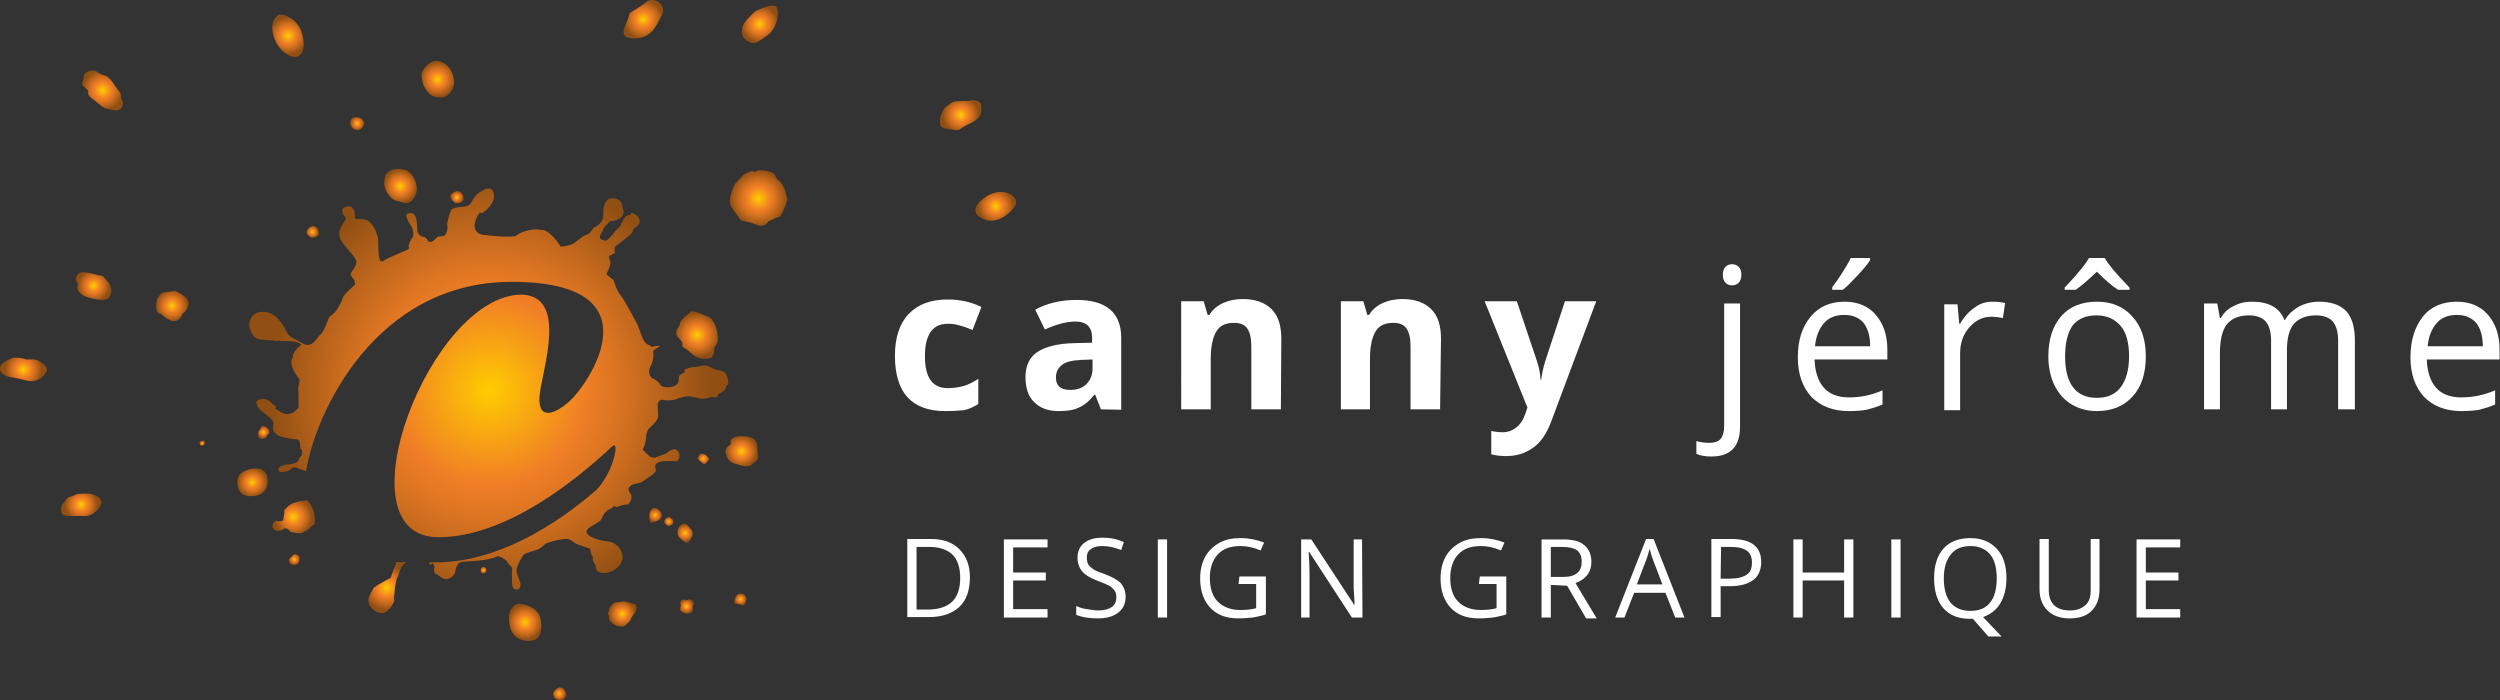 <?xml version="1.0" encoding="UTF-8"?> <svg xmlns="http://www.w3.org/2000/svg" version="1.1" x="0" y="0" viewBox="0 0 566.8 158.7" width="566.8" height="158.7" xml:space="preserve"><rect x="0" y="0" width="566.8" height="158.7" fill="#333333" stroke="none"/> <style> .st35{fill:#fff} </style> <radialGradient id="SVGID_1_" cx="145.844" cy="112.34" r="4.448" gradientTransform="matrix(1 0 0 -1 0 116.734)" gradientUnits="userSpaceOnUse"> <stop offset="0" style="stop-color:#706f6f"></stop> <stop offset="0" style="stop-color:#817e77"></stop> <stop offset="0" style="stop-color:#a89d79"></stop> <stop offset="0" style="stop-color:#e5c03d"></stop> <stop offset="0" style="stop-color:#fc0"></stop> <stop offset=".43" style="stop-color:#f07e26"></stop> <stop offset=".569" style="stop-color:#dd7522"></stop> <stop offset=".865" style="stop-color:#aa5c18"></stop> <stop offset="1" style="stop-color:#914f13"></stop> </radialGradient> <path d="M148.2 0c1.6.3 2.7 2 1.8 3.6-1 1.6-1.9 4.9-5.8 5.1-3.9.2-2.8-2.1-2.2-3.5.7-1.4.7-2.2.7-2.2s3.3-2 3.9-2.6c.6-.6 1.6-.4 1.6-.4z" style="fill:url(#SVGID_1_)"></path> <radialGradient id="SVGID_2_" cx="172.242" cy="111.284" r="4.139" gradientTransform="matrix(1 0 0 -1 0 116.734)" gradientUnits="userSpaceOnUse"> <stop offset="0" style="stop-color:#706f6f"></stop> <stop offset="0" style="stop-color:#817e77"></stop> <stop offset="0" style="stop-color:#a89d79"></stop> <stop offset="0" style="stop-color:#e5c03d"></stop> <stop offset="0" style="stop-color:#fc0"></stop> <stop offset=".43" style="stop-color:#f07e26"></stop> <stop offset=".569" style="stop-color:#dd7522"></stop> <stop offset=".865" style="stop-color:#aa5c18"></stop> <stop offset="1" style="stop-color:#914f13"></stop> </radialGradient> <path d="M171.3 2.5c2.8-1.2 3.6-1.4 4.5-1.1.9.3.9 4.7-1.8 6.6s-2.8 2.2-4.5 1.3c-1.6-.9-1.4-2.3-1.1-3.4.4-1.2 2.9-3.4 2.9-3.4z" style="fill:url(#SVGID_2_)"></path> <radialGradient id="SVGID_3_" cx="217.823" cy="90.697" r="4.081" gradientTransform="matrix(1 0 0 -1 0 116.734)" gradientUnits="userSpaceOnUse"> <stop offset="0" style="stop-color:#706f6f"></stop> <stop offset="0" style="stop-color:#817e77"></stop> <stop offset="0" style="stop-color:#a89d79"></stop> <stop offset="0" style="stop-color:#e5c03d"></stop> <stop offset="0" style="stop-color:#fc0"></stop> <stop offset=".43" style="stop-color:#f07e26"></stop> <stop offset=".569" style="stop-color:#dd7522"></stop> <stop offset=".865" style="stop-color:#aa5c18"></stop> <stop offset="1" style="stop-color:#914f13"></stop> </radialGradient> <path d="M214.1 24.6c.8-.9 2-1.5 2-1.5 1.5-.4 3.2 0 3.9-.3.8-.3 2.4.2 2.4.9s.8 2.8-2.3 4.2-2.2 1.9-4.1 1.5c-1.9-.3-2.9-.2-2.9-1.8 0-.9.3-2.1 1-3z" style="fill:url(#SVGID_3_)"></path> <radialGradient id="SVGID_4_" cx="225.779" cy="69.974" r="4.007" gradientTransform="matrix(1 0 0 -1 0 116.734)" gradientUnits="userSpaceOnUse"> <stop offset="0" style="stop-color:#706f6f"></stop> <stop offset="0" style="stop-color:#817e77"></stop> <stop offset="0" style="stop-color:#a89d79"></stop> <stop offset="0" style="stop-color:#e5c03d"></stop> <stop offset="0" style="stop-color:#fc0"></stop> <stop offset=".43" style="stop-color:#f07e26"></stop> <stop offset=".569" style="stop-color:#dd7522"></stop> <stop offset=".865" style="stop-color:#aa5c18"></stop> <stop offset="1" style="stop-color:#914f13"></stop> </radialGradient> <path d="M224.4 44.1c3.2-1.4 4.9.1 5.2.3.3.2 1.1 1.1.6 2.2-.6 1.1-4.6 5.6-8.6 2.2-1.9-2.3 2.8-4.7 2.8-4.7z" style="fill:url(#SVGID_4_)"></path> <radialGradient id="SVGID_5_" cx="172.006" cy="71.748" r="6.431" gradientTransform="matrix(1 0 0 -1 0 116.734)" gradientUnits="userSpaceOnUse"> <stop offset="0" style="stop-color:#706f6f"></stop> <stop offset="0" style="stop-color:#817e77"></stop> <stop offset="0" style="stop-color:#a89d79"></stop> <stop offset="0" style="stop-color:#e5c03d"></stop> <stop offset="0" style="stop-color:#fc0"></stop> <stop offset=".43" style="stop-color:#f07e26"></stop> <stop offset=".569" style="stop-color:#dd7522"></stop> <stop offset=".865" style="stop-color:#aa5c18"></stop> <stop offset="1" style="stop-color:#914f13"></stop> </radialGradient> <path d="M172.1 38.6c2.2 0 3.4.6 3.6 1.1.2.6.6 1.1 1 1.3.3.2 1.3 1.9 1.3 2.1s.3 1.4.4 1.7c.1.2.2.2 0 .9s-1.2 3.3-1.6 3.4c-.4.1-2.4 1-2.6 1.1-.2.1-.6 1.6-2.8.7-2.2-.9-3.3-.6-3.7-1.3s-.9-1.2-1.3-1.8c-.4-.6-1.1-1.4-.9-2.7.2-1.3.7-2.8 1.3-3.6.6-.7 1.3-1.3 1.7-1.8.4-.5 2.1-1 2.1-1l.4.3 1.1-.4z" style="fill:url(#SVGID_5_)"></path> <radialGradient id="SVGID_6_" cx="158.055" cy="40.787" r="5.012" gradientTransform="matrix(1 0 0 -1 0 116.734)" gradientUnits="userSpaceOnUse"> <stop offset="0" style="stop-color:#706f6f"></stop> <stop offset="0" style="stop-color:#817e77"></stop> <stop offset="0" style="stop-color:#a89d79"></stop> <stop offset="0" style="stop-color:#e5c03d"></stop> <stop offset="0" style="stop-color:#fc0"></stop> <stop offset=".43" style="stop-color:#f07e26"></stop> <stop offset=".569" style="stop-color:#dd7522"></stop> <stop offset=".865" style="stop-color:#aa5c18"></stop> <stop offset="1" style="stop-color:#914f13"></stop> </radialGradient> <path d="M156.7 70.6c1.3 0 2.3.6 2.8.8.5.2 2 .7 2.1 1.4.9.9 1.6 4.4.8 5.4-.9 1-.2 1.6-.7 2.2-.4.5.2.9-2.1.9-2.3 0-2.8-1.5-4.3-2.3-1.4-.8.1-.8-1.1-2-1.2-1.2-1.1-1.8-.4-2.8.7-1.1.2-1.2.7-1.6.4-.5 2.2-2 2.2-2z" style="fill:url(#SVGID_6_)"></path> <radialGradient id="SVGID_7_" cx="168.105" cy="14.393" r="3.554" gradientTransform="matrix(1 0 0 -1 0 116.734)" gradientUnits="userSpaceOnUse"> <stop offset="0" style="stop-color:#706f6f"></stop> <stop offset="0" style="stop-color:#817e77"></stop> <stop offset="0" style="stop-color:#a89d79"></stop> <stop offset="0" style="stop-color:#e5c03d"></stop> <stop offset="0" style="stop-color:#fc0"></stop> <stop offset=".43" style="stop-color:#f07e26"></stop> <stop offset=".569" style="stop-color:#dd7522"></stop> <stop offset=".865" style="stop-color:#aa5c18"></stop> <stop offset="1" style="stop-color:#914f13"></stop> </radialGradient> <path d="M168.3 98.9c1.8.1 3.3.2 3.4 2.6.1 2.4.4 2.4-.4 3.1-.9.7-1.2 1.3-2.4 1.1s-3.2-.7-3.7-1.4-.9-2-.6-2.5c.3-.6 1.1-1.1 1.1-1.1l-.1-.6c-.1-.1.3-1.3 2.7-1.2z" style="fill:url(#SVGID_7_)"></path> <radialGradient id="SVGID_8_" cx="159.47" cy="12.742" r="1.3" gradientTransform="matrix(1 0 0 -1 0 116.734)" gradientUnits="userSpaceOnUse"> <stop offset="0" style="stop-color:#706f6f"></stop> <stop offset="0" style="stop-color:#817e77"></stop> <stop offset="0" style="stop-color:#a89d79"></stop> <stop offset="0" style="stop-color:#e5c03d"></stop> <stop offset="0" style="stop-color:#fc0"></stop> <stop offset=".43" style="stop-color:#f07e26"></stop> <stop offset=".569" style="stop-color:#dd7522"></stop> <stop offset=".865" style="stop-color:#aa5c18"></stop> <stop offset="1" style="stop-color:#914f13"></stop> </radialGradient> <path d="M159.7 103c.8.3 1.1 1.2 1.1 1.2s-1 1.3-1.3 1c-.3-.3-1.4-1.2-1.4-1.2l.7-1.2.9.2z" style="fill:url(#SVGID_8_)"></path> <radialGradient id="SVGID_9_" cx="148.53" cy="-.057" r="1.54" gradientTransform="matrix(1 0 0 -1 0 116.734)" gradientUnits="userSpaceOnUse"> <stop offset="0" style="stop-color:#706f6f"></stop> <stop offset="0" style="stop-color:#817e77"></stop> <stop offset="0" style="stop-color:#a89d79"></stop> <stop offset="0" style="stop-color:#e5c03d"></stop> <stop offset="0" style="stop-color:#fc0"></stop> <stop offset=".43" style="stop-color:#f07e26"></stop> <stop offset=".569" style="stop-color:#dd7522"></stop> <stop offset=".865" style="stop-color:#aa5c18"></stop> <stop offset="1" style="stop-color:#914f13"></stop> </radialGradient> <path d="M147.6 115.6c-.4.5-.4 1-.4 1.4 0 .4.1 1.5.4 1.5.3 0 3.4-.6 2.2-2.4-1.3-1.8-2.2-.5-2.2-.5z" style="fill:url(#SVGID_9_)"></path> <radialGradient id="SVGID_10_" cx="151.632" cy="-1.51" r="1.045" gradientTransform="matrix(1 0 0 -1 0 116.734)" gradientUnits="userSpaceOnUse"> <stop offset="0" style="stop-color:#706f6f"></stop> <stop offset="0" style="stop-color:#817e77"></stop> <stop offset="0" style="stop-color:#a89d79"></stop> <stop offset="0" style="stop-color:#e5c03d"></stop> <stop offset="0" style="stop-color:#fc0"></stop> <stop offset=".43" style="stop-color:#f07e26"></stop> <stop offset=".569" style="stop-color:#dd7522"></stop> <stop offset=".865" style="stop-color:#aa5c18"></stop> <stop offset="1" style="stop-color:#914f13"></stop> </radialGradient> <path d="M151.5 117.2c.7.1 1.6.9 1 1.6-.7.8-1.6.4-1.9-.4-.2-.7.9-1.2.9-1.2z" style="fill:url(#SVGID_10_)"></path> <radialGradient id="SVGID_11_" cx="155.316" cy="-4.124" r="1.962" gradientTransform="matrix(1 0 0 -1 0 116.734)" gradientUnits="userSpaceOnUse"> <stop offset="0" style="stop-color:#706f6f"></stop> <stop offset="0" style="stop-color:#817e77"></stop> <stop offset="0" style="stop-color:#a89d79"></stop> <stop offset="0" style="stop-color:#e5c03d"></stop> <stop offset="0" style="stop-color:#fc0"></stop> <stop offset=".43" style="stop-color:#f07e26"></stop> <stop offset=".569" style="stop-color:#dd7522"></stop> <stop offset=".865" style="stop-color:#aa5c18"></stop> <stop offset="1" style="stop-color:#914f13"></stop> </radialGradient> <path d="M155.1 118.7c1 .2 1.1.9 1.3 1 .2.1.9 1 .6 1.7-.3.7-1 2.2-1.9 1.4s-.8-.5-1.2-1.1c-.5-.6-.3-1.8.2-2.4.4-.5 1-.6 1-.6z" style="fill:url(#SVGID_11_)"></path> <radialGradient id="SVGID_12_" cx="167.889" cy="-19.146" r="1.323" gradientTransform="matrix(1 0 0 -1 0 116.734)" gradientUnits="userSpaceOnUse"> <stop offset="0" style="stop-color:#706f6f"></stop> <stop offset="0" style="stop-color:#817e77"></stop> <stop offset="0" style="stop-color:#a89d79"></stop> <stop offset="0" style="stop-color:#e5c03d"></stop> <stop offset="0" style="stop-color:#fc0"></stop> <stop offset=".43" style="stop-color:#f07e26"></stop> <stop offset=".569" style="stop-color:#dd7522"></stop> <stop offset=".865" style="stop-color:#aa5c18"></stop> <stop offset="1" style="stop-color:#914f13"></stop> </radialGradient> <path d="M167.8 134.6c.9-.1 1.4.4 1.4 1.3s-.5 1.5-1 1.3c-.5-.3-1.2-.3-1.2-.3s-.6.3-.5-.6c.2-.9.3-1.6 1.3-1.7z" style="fill:url(#SVGID_12_)"></path> <radialGradient id="SVGID_13_" cx="155.629" cy="-20.724" r="1.582" gradientTransform="matrix(1 0 0 -1 0 116.734)" gradientUnits="userSpaceOnUse"> <stop offset="0" style="stop-color:#706f6f"></stop> <stop offset="0" style="stop-color:#817e77"></stop> <stop offset="0" style="stop-color:#a89d79"></stop> <stop offset="0" style="stop-color:#e5c03d"></stop> <stop offset="0" style="stop-color:#fc0"></stop> <stop offset=".43" style="stop-color:#f07e26"></stop> <stop offset=".569" style="stop-color:#dd7522"></stop> <stop offset=".865" style="stop-color:#aa5c18"></stop> <stop offset="1" style="stop-color:#914f13"></stop> </radialGradient> <path d="M155.7 136.1c1-.7 1.5.5 1.5.5s.3.3-.2.9c.1.3.2 1-.3 1.4-.6.5-3.4.1-2.3-1.6-.6-1 .4-1.7 1.3-1.2z" style="fill:url(#SVGID_13_)"></path> <radialGradient id="SVGID_14_" cx="141.074" cy="-22.44" r="3.049" gradientTransform="matrix(1 0 0 -1 0 116.734)" gradientUnits="userSpaceOnUse"> <stop offset="0" style="stop-color:#706f6f"></stop> <stop offset="0" style="stop-color:#817e77"></stop> <stop offset="0" style="stop-color:#a89d79"></stop> <stop offset="0" style="stop-color:#e5c03d"></stop> <stop offset="0" style="stop-color:#fc0"></stop> <stop offset=".43" style="stop-color:#f07e26"></stop> <stop offset=".569" style="stop-color:#dd7522"></stop> <stop offset=".865" style="stop-color:#aa5c18"></stop> <stop offset="1" style="stop-color:#914f13"></stop> </radialGradient> <path d="M143.7 136.9c-.6-.2-1-.2-1.7-.5-.7-.2-1.1 0-1.3.1-.2.1-1.1-.1-1.3.1-.2.1-1.4.9-1.4 2.1-.4.5 0 .7 0 .8s.1 1.1.3 1.3c.1.2.9.8 1.3 1 .4.2 1.7.4 1.9.2.3-.3 1.5-1.2 1.5-1.6.1-.4.9-1.4 1.1-1.7.2-.3.5-1.5-.4-1.8z" style="fill:url(#SVGID_14_)"></path> <radialGradient id="SVGID_15_" cx="119.052" cy="-24.343" r="3.932" gradientTransform="matrix(1 0 0 -1 0 116.734)" gradientUnits="userSpaceOnUse"> <stop offset="0" style="stop-color:#706f6f"></stop> <stop offset="0" style="stop-color:#817e77"></stop> <stop offset="0" style="stop-color:#a89d79"></stop> <stop offset="0" style="stop-color:#e5c03d"></stop> <stop offset="0" style="stop-color:#fc0"></stop> <stop offset=".43" style="stop-color:#f07e26"></stop> <stop offset=".569" style="stop-color:#dd7522"></stop> <stop offset=".865" style="stop-color:#aa5c18"></stop> <stop offset="1" style="stop-color:#914f13"></stop> </radialGradient> <path d="M117.4 136.9c2.8 0 4.3 1.6 4.8 2.3.5.7 1.6 6.1-2.2 6.1-3.7 0-4.6-2.6-4.6-5.2 0-2.7 2-3.2 2-3.2z" style="fill:url(#SVGID_15_)"></path> <radialGradient id="SVGID_16_" cx="126.78" cy="-40.525" r="1.481" gradientTransform="matrix(1 0 0 -1 0 116.734)" gradientUnits="userSpaceOnUse"> <stop offset="0" style="stop-color:#706f6f"></stop> <stop offset="0" style="stop-color:#817e77"></stop> <stop offset="0" style="stop-color:#a89d79"></stop> <stop offset="0" style="stop-color:#e5c03d"></stop> <stop offset="0" style="stop-color:#fc0"></stop> <stop offset=".43" style="stop-color:#f07e26"></stop> <stop offset=".569" style="stop-color:#dd7522"></stop> <stop offset=".865" style="stop-color:#aa5c18"></stop> <stop offset="1" style="stop-color:#914f13"></stop> </radialGradient> <path d="M126.8 155.8c1.3 0 1.6 1.4 1.6 1.7 0 .3-.3 1.2-1.4 1.2-1.2 0-1.6-.8-1.6-1.4-.1-.7 1.4-1.5 1.4-1.5z" style="fill:url(#SVGID_16_)"></path> <radialGradient id="SVGID_17_" cx="109.625" cy="-12.536" r=".729" gradientTransform="matrix(1 0 0 -1 0 116.734)" gradientUnits="userSpaceOnUse"> <stop offset="0" style="stop-color:#706f6f"></stop> <stop offset="0" style="stop-color:#817e77"></stop> <stop offset="0" style="stop-color:#a89d79"></stop> <stop offset="0" style="stop-color:#e5c03d"></stop> <stop offset="0" style="stop-color:#fc0"></stop> <stop offset=".43" style="stop-color:#f07e26"></stop> <stop offset=".569" style="stop-color:#dd7522"></stop> <stop offset=".865" style="stop-color:#aa5c18"></stop> <stop offset="1" style="stop-color:#914f13"></stop> </radialGradient> <path d="M110.3 129.3c0 .4-.3.7-.7.7s-.7-.3-.7-.7.3-.8.7-.8.7.4.7.8z" style="fill:url(#SVGID_17_)"></path> <radialGradient id="SVGID_18_" cx="66.739" cy="-10.087" r="1.232" gradientTransform="matrix(1 0 0 -1 0 116.734)" gradientUnits="userSpaceOnUse"> <stop offset="0" style="stop-color:#706f6f"></stop> <stop offset="0" style="stop-color:#817e77"></stop> <stop offset="0" style="stop-color:#a89d79"></stop> <stop offset="0" style="stop-color:#e5c03d"></stop> <stop offset="0" style="stop-color:#fc0"></stop> <stop offset=".43" style="stop-color:#f07e26"></stop> <stop offset=".569" style="stop-color:#dd7522"></stop> <stop offset=".865" style="stop-color:#aa5c18"></stop> <stop offset="1" style="stop-color:#914f13"></stop> </radialGradient> <path d="M66.7 125.6c.9 0 1.1.6 1.2.7.1.2.2 1.8-1.2 1.8s-1.2-1.3-1.2-1.3l1.2-1.2z" style="fill:url(#SVGID_18_)"></path> <radialGradient id="SVGID_19_" cx="57.215" cy="7.377" r="3.313" gradientTransform="matrix(1 0 0 -1 0 116.734)" gradientUnits="userSpaceOnUse"> <stop offset="0" style="stop-color:#706f6f"></stop> <stop offset="0" style="stop-color:#817e77"></stop> <stop offset="0" style="stop-color:#a89d79"></stop> <stop offset="0" style="stop-color:#e5c03d"></stop> <stop offset="0" style="stop-color:#fc0"></stop> <stop offset=".43" style="stop-color:#f07e26"></stop> <stop offset=".569" style="stop-color:#dd7522"></stop> <stop offset=".865" style="stop-color:#aa5c18"></stop> <stop offset="1" style="stop-color:#914f13"></stop> </radialGradient> <path d="M58 106.2c1.5 0 2.7.8 2.7 2.9s-1.3 3.4-3.9 3.4c-2.5 0-3-1.8-3-3.4 0-2.8 4.2-2.9 4.2-2.9z" style="fill:url(#SVGID_19_)"></path> <radialGradient id="SVGID_20_" cx="59.716" cy="18.739" r="1.366" gradientTransform="matrix(1 0 0 -1 0 116.734)" gradientUnits="userSpaceOnUse"> <stop offset="0" style="stop-color:#706f6f"></stop> <stop offset="0" style="stop-color:#817e77"></stop> <stop offset="0" style="stop-color:#a89d79"></stop> <stop offset="0" style="stop-color:#e5c03d"></stop> <stop offset="0" style="stop-color:#fc0"></stop> <stop offset=".43" style="stop-color:#f07e26"></stop> <stop offset=".569" style="stop-color:#dd7522"></stop> <stop offset=".865" style="stop-color:#aa5c18"></stop> <stop offset="1" style="stop-color:#914f13"></stop> </radialGradient> <path d="M59.3 96.9s-.9.9-.8 1.6.3 1 1 1 1.1-.6 1.1-.9c.5-.1.9-1.2-.3-1.8-1.3-.6-1 .1-1 .1z" style="fill:url(#SVGID_20_)"></path> <radialGradient id="SVGID_21_" cx="45.843" cy="16.227" r=".598" gradientTransform="matrix(1 0 0 -1 0 116.734)" gradientUnits="userSpaceOnUse"> <stop offset="0" style="stop-color:#706f6f"></stop> <stop offset="0" style="stop-color:#817e77"></stop> <stop offset="0" style="stop-color:#a89d79"></stop> <stop offset="0" style="stop-color:#e5c03d"></stop> <stop offset="0" style="stop-color:#fc0"></stop> <stop offset=".43" style="stop-color:#f07e26"></stop> <stop offset=".569" style="stop-color:#dd7522"></stop> <stop offset=".865" style="stop-color:#aa5c18"></stop> <stop offset="1" style="stop-color:#914f13"></stop> </radialGradient> <path d="M45.8 99.9c.9 0 .6.4.6.7 0 .3-.5.5-.8.5-.3 0-.4-.9-.4-.9l.6-.3z" style="fill:url(#SVGID_21_)"></path> <radialGradient id="SVGID_22_" cx="18.404" cy="2.335" r="3.688" gradientTransform="matrix(1 0 0 -1 0 116.734)" gradientUnits="userSpaceOnUse"> <stop offset="0" style="stop-color:#706f6f"></stop> <stop offset="0" style="stop-color:#817e77"></stop> <stop offset="0" style="stop-color:#a89d79"></stop> <stop offset="0" style="stop-color:#e5c03d"></stop> <stop offset="0" style="stop-color:#fc0"></stop> <stop offset=".43" style="stop-color:#f07e26"></stop> <stop offset=".569" style="stop-color:#dd7522"></stop> <stop offset=".865" style="stop-color:#aa5c18"></stop> <stop offset="1" style="stop-color:#914f13"></stop> </radialGradient> <path d="M19.2 111.9c2.6-.1 3.6 1.1 3.8 1.9.1.8-1.6 3.3-3.8 3.2-2.1-.1-3.6.2-4.7-.2-1.1-.5-.5-2.2-.5-2.2s1.3-1.9 1.6-1.9c.4 0 1.9-.7 1.9-.7l1.7-.1z" style="fill:url(#SVGID_22_)"></path> <radialGradient id="SVGID_23_" cx="5.301" cy="32.956" r="4.197" gradientTransform="matrix(1 0 0 -1 0 116.734)" gradientUnits="userSpaceOnUse"> <stop offset="0" style="stop-color:#706f6f"></stop> <stop offset="0" style="stop-color:#817e77"></stop> <stop offset="0" style="stop-color:#a89d79"></stop> <stop offset="0" style="stop-color:#e5c03d"></stop> <stop offset="0" style="stop-color:#fc0"></stop> <stop offset=".43" style="stop-color:#f07e26"></stop> <stop offset=".569" style="stop-color:#dd7522"></stop> <stop offset=".865" style="stop-color:#aa5c18"></stop> <stop offset="1" style="stop-color:#914f13"></stop> </radialGradient> <path d="M3 81.1c1.9-.1 2.9.4 2.9.4s1.8-.1 2.4.1c.6.2 2.9 1.5 2.2 2.7-.7 1.2-2.2 2.7-4.8 1.9S1 85.8.1 84.1c-.8-1.8 2.9-3 2.9-3z" style="fill:url(#SVGID_23_)"></path> <radialGradient id="SVGID_24_" cx="21.246" cy="51.951" r="3.576" gradientTransform="matrix(1 0 0 -1 0 116.734)" gradientUnits="userSpaceOnUse"> <stop offset="0" style="stop-color:#706f6f"></stop> <stop offset="0" style="stop-color:#817e77"></stop> <stop offset="0" style="stop-color:#a89d79"></stop> <stop offset="0" style="stop-color:#e5c03d"></stop> <stop offset="0" style="stop-color:#fc0"></stop> <stop offset=".43" style="stop-color:#f07e26"></stop> <stop offset=".569" style="stop-color:#dd7522"></stop> <stop offset=".865" style="stop-color:#aa5c18"></stop> <stop offset="1" style="stop-color:#914f13"></stop> </radialGradient> <path d="M20.8 62c-1.3-.2-2.6-.7-3.3.4-.7 1.1.2 2 .2 2s-1.1 2.1 2.5 3.1c3.5.9 4.7.7 5-1.3.2-2-1.3-2.7-1.5-3.2-.2-.5-1.1-.6-1.4-.6-.4-.1-1.5-.4-1.5-.4z" style="fill:url(#SVGID_24_)"></path> <radialGradient id="SVGID_25_" cx="38.997" cy="47.411" r="3.576" gradientTransform="matrix(1 0 0 -1 0 116.734)" gradientUnits="userSpaceOnUse"> <stop offset="0" style="stop-color:#706f6f"></stop> <stop offset="0" style="stop-color:#817e77"></stop> <stop offset="0" style="stop-color:#a89d79"></stop> <stop offset="0" style="stop-color:#e5c03d"></stop> <stop offset="0" style="stop-color:#fc0"></stop> <stop offset=".43" style="stop-color:#f07e26"></stop> <stop offset=".569" style="stop-color:#dd7522"></stop> <stop offset=".865" style="stop-color:#aa5c18"></stop> <stop offset="1" style="stop-color:#914f13"></stop> </radialGradient> <path d="M39.6 65.9s3.7 1.4 3.1 3.3c-.6 1.9-1.4 1.8-1.4 2.1 0 .3-.9 2-2.5 1.4-1.5-.6-1.9-1.3-2.2-1.5-.3-.2-1.2.2-1.2-1.7s.5-2.2 1-2.8c.5-.6 1.9-.5 1.9-.5l1.3-.3z" style="fill:url(#SVGID_25_)"></path> <radialGradient id="SVGID_26_" cx="23.312" cy="96.269" r="4.569" gradientTransform="matrix(1 0 0 -1 0 116.734)" gradientUnits="userSpaceOnUse"> <stop offset="0" style="stop-color:#706f6f"></stop> <stop offset="0" style="stop-color:#817e77"></stop> <stop offset="0" style="stop-color:#a89d79"></stop> <stop offset="0" style="stop-color:#e5c03d"></stop> <stop offset="0" style="stop-color:#fc0"></stop> <stop offset=".43" style="stop-color:#f07e26"></stop> <stop offset=".569" style="stop-color:#dd7522"></stop> <stop offset=".865" style="stop-color:#aa5c18"></stop> <stop offset="1" style="stop-color:#914f13"></stop> </radialGradient> <path d="M20.2 16.1c.7 0 1-.3 1.5 0s.7.5 1.4.8c.7.3 1.2.3 1.4.6.1.3.6.4.7.7.2.3 1.6 2.3 1.9 2.6.3.3.3.8.3 1.2 0 .4.5 1.1.5 1.1s0 2.2-1.8 1.9-2.1-.3-2.9-.8c-.8-.6-1.1-.9-1.6-1.3s-1.8-1.2-1.6-1.8c.1-.6-.4-1-.9-1.4-.5-.4-.6-.6-.4-1.1.2-.5.3-1.1.3-1.3s.3-.7.3-.7l.9-.5z" style="fill:url(#SVGID_26_)"></path> <radialGradient id="SVGID_27_" cx="70.835" cy="64.162" r="1.379" gradientTransform="matrix(1 0 0 -1 0 116.734)" gradientUnits="userSpaceOnUse"> <stop offset="0" style="stop-color:#706f6f"></stop> <stop offset="0" style="stop-color:#817e77"></stop> <stop offset="0" style="stop-color:#a89d79"></stop> <stop offset="0" style="stop-color:#e5c03d"></stop> <stop offset="0" style="stop-color:#fc0"></stop> <stop offset=".43" style="stop-color:#f07e26"></stop> <stop offset=".569" style="stop-color:#dd7522"></stop> <stop offset=".865" style="stop-color:#aa5c18"></stop> <stop offset="1" style="stop-color:#914f13"></stop> </radialGradient> <path d="M70.8 51.2c1 0 1.5 1 1.5 1.5s-.3.8-.4.9c-.1.1-.9.3-1.2.3-.3 0-1.2-.6-1.2-1.3s1.3-1.4 1.3-1.4z" style="fill:url(#SVGID_27_)"></path> <radialGradient id="SVGID_28_" cx="65.325" cy="108.617" r="4.245" gradientTransform="matrix(1 0 0 -1 0 116.734)" gradientUnits="userSpaceOnUse"> <stop offset="0" style="stop-color:#706f6f"></stop> <stop offset="0" style="stop-color:#817e77"></stop> <stop offset="0" style="stop-color:#a89d79"></stop> <stop offset="0" style="stop-color:#e5c03d"></stop> <stop offset="0" style="stop-color:#fc0"></stop> <stop offset=".43" style="stop-color:#f07e26"></stop> <stop offset=".569" style="stop-color:#dd7522"></stop> <stop offset=".865" style="stop-color:#aa5c18"></stop> <stop offset="1" style="stop-color:#914f13"></stop> </radialGradient> <path d="M63.4 3.3c1.7 0 4 1.3 4.9 3.8.9 2.5.8 5.1-.9 5.7-1.7.6-4.1-1.5-5-3.6-2-4.8 1-5.9 1-5.9z" style="fill:url(#SVGID_28_)"></path> <radialGradient id="SVGID_29_" cx="80.97" cy="88.757" r="1.522" gradientTransform="matrix(1 0 0 -1 0 116.734)" gradientUnits="userSpaceOnUse"> <stop offset="0" style="stop-color:#706f6f"></stop> <stop offset="0" style="stop-color:#817e77"></stop> <stop offset="0" style="stop-color:#a89d79"></stop> <stop offset="0" style="stop-color:#e5c03d"></stop> <stop offset="0" style="stop-color:#fc0"></stop> <stop offset=".43" style="stop-color:#f07e26"></stop> <stop offset=".569" style="stop-color:#dd7522"></stop> <stop offset=".865" style="stop-color:#aa5c18"></stop> <stop offset="1" style="stop-color:#914f13"></stop> </radialGradient> <path d="M81 26.6c1.3 0 1.6 1.3 1.6 1.3s-.3 1.6-1.5 1.6-1.7-1-1.7-1.6c0-1.7 1.6-1.3 1.6-1.3z" style="fill:url(#SVGID_29_)"></path> <radialGradient id="SVGID_30_" cx="90.788" cy="74.513" r="3.796" gradientTransform="matrix(1 0 0 -1 0 116.734)" gradientUnits="userSpaceOnUse"> <stop offset="0" style="stop-color:#706f6f"></stop> <stop offset="0" style="stop-color:#817e77"></stop> <stop offset="0" style="stop-color:#a89d79"></stop> <stop offset="0" style="stop-color:#e5c03d"></stop> <stop offset="0" style="stop-color:#fc0"></stop> <stop offset=".43" style="stop-color:#f07e26"></stop> <stop offset=".569" style="stop-color:#dd7522"></stop> <stop offset=".865" style="stop-color:#aa5c18"></stop> <stop offset="1" style="stop-color:#914f13"></stop> </radialGradient> <path d="M87.7 39.4c1-1.5 4.1-1.4 5.3-.2 1.2 1.2 1.9 3.4 1.3 4.8-.6 1.4-1.5 2.8-3.9 1.6-1.6.1-3.4-2.3-3.3-4.3.1-1.9.6-1.9.6-1.9z" style="fill:url(#SVGID_30_)"></path> <radialGradient id="SVGID_31_" cx="103.601" cy="71.996" r="1.433" gradientTransform="matrix(1 0 0 -1 0 116.734)" gradientUnits="userSpaceOnUse"> <stop offset="0" style="stop-color:#706f6f"></stop> <stop offset="0" style="stop-color:#817e77"></stop> <stop offset="0" style="stop-color:#a89d79"></stop> <stop offset="0" style="stop-color:#e5c03d"></stop> <stop offset="0" style="stop-color:#fc0"></stop> <stop offset=".43" style="stop-color:#f07e26"></stop> <stop offset=".569" style="stop-color:#dd7522"></stop> <stop offset=".865" style="stop-color:#aa5c18"></stop> <stop offset="1" style="stop-color:#914f13"></stop> </radialGradient> <path d="M103.6 43.3c1.3 0 1.5 1.2 1.5 1.8 0 .6-.7 1-1.5 1-.7 0-1.5-1.1-1.5-1.7 0-.6 1.5-1.1 1.5-1.1z" style="fill:url(#SVGID_31_)"></path> <radialGradient id="SVGID_32_" cx="99.229" cy="98.77" r="3.956" gradientTransform="matrix(1 0 0 -1 0 116.734)" gradientUnits="userSpaceOnUse"> <stop offset="0" style="stop-color:#706f6f"></stop> <stop offset="0" style="stop-color:#817e77"></stop> <stop offset="0" style="stop-color:#a89d79"></stop> <stop offset="0" style="stop-color:#e5c03d"></stop> <stop offset="0" style="stop-color:#fc0"></stop> <stop offset=".43" style="stop-color:#f07e26"></stop> <stop offset=".569" style="stop-color:#dd7522"></stop> <stop offset=".865" style="stop-color:#aa5c18"></stop> <stop offset="1" style="stop-color:#914f13"></stop> </radialGradient> <path d="M98.9 13.8c3.6.3 4.1 4.1 4.1 4.9s-.8 3.4-3.2 3.4c-2.4 0-2.7-1.3-3.3-1.9-.6-.6-1-2.7-.9-3.4-.1-.8 1.8-3.1 3.3-3z" style="fill:url(#SVGID_32_)"></path> <radialGradient id="SVGID_33_" cx="66.488" cy="-.485" r="4.269" gradientTransform="matrix(1 0 0 -1 0 116.734)" gradientUnits="userSpaceOnUse"> <stop offset="0" style="stop-color:#706f6f"></stop> <stop offset="0" style="stop-color:#817e77"></stop> <stop offset="0" style="stop-color:#a89d79"></stop> <stop offset="0" style="stop-color:#e5c03d"></stop> <stop offset="0" style="stop-color:#fc0"></stop> <stop offset=".43" style="stop-color:#f07e26"></stop> <stop offset=".569" style="stop-color:#dd7522"></stop> <stop offset=".865" style="stop-color:#aa5c18"></stop> <stop offset="1" style="stop-color:#914f13"></stop> </radialGradient> <path d="M65.4 114.7c-1.5 1.4-.9 1.3-.9 1.3l-.3 2s-1.1.4-1.4.1c-.3-.3-1.4.9-.9 1.6.5.7 1.3 1.1 2.6.1.7-.1 1 .4 1.3.7.3.3 1.9.4 2.3.4s2.1-.9 2.4-1.4c.1-.2.4-.4.7-.6.6-1.1-.3-4.8-1.7-5.5-1.2.2-3.1.4-4.1 1.3z" style="fill:url(#SVGID_33_)"></path> <radialGradient id="SVGID_34_" cx="87.681" cy="-16.498" r="5.108" gradientTransform="matrix(1 0 0 -1 0 116.734)" gradientUnits="userSpaceOnUse"> <stop offset="0" style="stop-color:#706f6f"></stop> <stop offset="0" style="stop-color:#817e77"></stop> <stop offset="0" style="stop-color:#a89d79"></stop> <stop offset="0" style="stop-color:#e5c03d"></stop> <stop offset="0" style="stop-color:#fc0"></stop> <stop offset=".43" style="stop-color:#f07e26"></stop> <stop offset=".569" style="stop-color:#dd7522"></stop> <stop offset=".865" style="stop-color:#aa5c18"></stop> <stop offset="1" style="stop-color:#914f13"></stop> </radialGradient> <path d="M89.8 127.4c0 .2 0 .4-.1.6-.8 1.8-1.1 3-1.1 3l-1.3.7-1.8 1s-.4.4-.6.4c-.2 0-1.6 2.7-1.4 3.1.1.4.2.9.2.9s1.1 1.9 2.8 1.9c1.7.1 2.9-2.7 2.9-2.7l-.1-.7.1-.8.2-1.9s.3-1.8.5-2c.2-.3.6-1.6.6-1.6s.5-1.3 1.2-1.7l.2-.2c-.9.1-1.6.1-2.3 0z" style="fill:url(#SVGID_34_)"></path> <radialGradient id="SVGID_35_" cx="111.04" cy="28.233" r="49.95" gradientTransform="matrix(1 0 0 -1 0 116.734)" gradientUnits="userSpaceOnUse"> <stop offset="0" style="stop-color:#706f6f"></stop> <stop offset="0" style="stop-color:#817e77"></stop> <stop offset="0" style="stop-color:#a89d79"></stop> <stop offset="0" style="stop-color:#e5c03d"></stop> <stop offset="0" style="stop-color:#fc0"></stop> <stop offset=".43" style="stop-color:#f07e26"></stop> <stop offset=".569" style="stop-color:#dd7522"></stop> <stop offset=".865" style="stop-color:#aa5c18"></stop> <stop offset="1" style="stop-color:#914f13"></stop> </radialGradient> <path d="M165.1 86.7c-.1-.3.1-2.4-1.9-2.7-2.1-.3-2.5-1.4-3.9-1.1-1.4.3-.5.1-1.8.3-1.3.1-2.3.6-2.3.6s.1.8-.2.8c-.3 0-1.1.4-1.1 1s-.1 1.1-.1 1.1-.5 1.1-2.4 1.1-1.5-.7-2.3-1.3c-.8-.6-1-.6-1.3-.8s-.7-.8-.6-1.8c.1-1 1.2-1.6.9-4.3.4-.5.9-.7.9-.7l.7-.5s-1.6 0-1.6.2c-.1.2-.6-.1-.8-.3-.1-.1-.7-.1-1.2-.9-.6-.9-1.1-2.7-1.6-3.9 0 0-3-5.6-3.6-6.3-.6-.7-1.2-1.9-1.3-2.3-.1-.3-.5-1.4-.5-1.4l-1.6-1.3s.8-1.8.9-2.4c.1-.6-.4-1.3-.3-1.6.1-.4 1.3-.7 1.3-.9 0-.2-.2-1.3.2-1.5.4-.3 3.2-2.4 3.7-3 .4-.6-.2-.6.9-1.3 1.1-.7 1.2-2.1-.2-2.9-1.4-.8-.8.2-1 .1-.2-.1-1.2.4-1.2.4s-.9 1.3-1 1.8c-.1.6-1.1 1.1-1.6 1.9-.6.7-1.1 1.4-1.7 1.7-.6.2-1.9-.3-1.4-1.2.5-.9.7-1.4.8-1.6.1-.2.7-.8.7-.8l.6-.7s3.7-.2 3.1-2.6c-.6-2.4-.3-1.4-.8-2.1-.5-.6-1.7-.6-2.3-.5-.6.1-1.6 1.6-1.4 3.6.2 2.1-2.3 3.1-2.3 3.1s-.6 1.3-1.5 1.5c-.9.3-2.2 1.5-2.8 1.9-.6.4-1.9.8-3.1.8-1.2-2.1-3.5-4.2-4.5-3.7-.6-.6-4.5.1-5.6 1.3-1.6.4-6.5-.1-7.7-.3s-2-1.3-1.6-2.8c.4-1.5 1.1-2.2 1.1-2.2l.6.1s2.8-1.9 2.6-4c-.1-2.1-1.9-1.6-2.4-1.2-2.8 1.4-2.3 3.2-3.7 3.6-1.4.4-3.3.1-3.7 1.1-.4 1-.6 2-.6 2s-.3.9-.2 1.2c.1.2.1.9 0 1.2-.1.3-.3 1.1-.8 1.3-.4.1-1.2.1-1.4.2-.2.1-1.3 1.8-2.2.9-.4-1-1.1-.9-1.1-.9s-1.3-.3-1.3-1.7c-.1-1.4 0-3.9-1.7-3.7-1.7.2-.1 2.1.4 3.1s.6 2.1.1 2.6c-.4.5-.8 1.9-.8 1.9s.4.4-.2.7c-.7.3-4.8 2.1-5.1 2.3s-1.2 1.1-1.4-.9c-.2-1.9-.1-3.6-.2-4-.1-.4-.9-4.1-3.4-4.3-2.5-.2-1.8.2-1.8-.8s-.5-2.4-1.8-2.1c-1.4.3-1.1 1.2-1 1.6.1.4.7.7.7 1.2S76.3 52 77.1 54c.8 1.9 3.7 4.2 3.7 5.4 0 1.2-1.4 2.3-1.3 2.8.1.5.9 1.3.9 1.4s.1.9.1.9-2.8 2.5-2.8 3.1c-.1.6-1.3 2.7-1.6 3-.3.3-1 1-1.3 1.1-.3.1-1.2 3.4-2.1 4.1-.9.7-1.9 3.3-4 2.1-2.1-1.2-3.2-1.4-3.8-2.8-.6-1.3-2.3-4.3-5.1-4.4-2.8-.1-3.3 2.2-3.3 2.8 0 .6.4 3.3 2.7 3.5 2.3.2 3.1.2 3.3.3.2.1.9-.1.9-.1l.3.2s3.9-.4 4.6.8c-.6.4-2.1 1.8-1.9 2.9-.5.5-.8 2 1.5 4.9.1.9-.4 1.8-.3 2.2.1.4.1 4.2.1 4.2s-1 1.4-2.4 1.5c-1.4.1-2.6-1.3-2.8-1.1-.2.1.1-.6.1-.6s-1.3-1-1.4-1.2c-.1-.2-1.2-.7-2.1-.5-.9.2-1.3.7-.6 1.8.6 1.1 3.1 2.3 3.4 3.3.3 1-.4 1.6.3 2.4.7.8 1.1.9 2.3 1.2 1.1.3 2.6.4 2.6.4s.6-.1.8.5c.2.6.1 1.7.3 1.7.2 0 .3.6.3.6l-.1.9s-.4.3-.5.5c-.1.2-.2.6-.5.9-.3.3-1 .4-1.2.5-.2.1-1.3 0-2.2.4-1 .4-.9.7-.8 1.2.1.4 2.2.2 2.7-.4.5-.6 1.1-.5 1.5-.3.3.2 1.5.6 2 .7 2-12.8 15.5-42.9 46.6-42.9 33.8 0 17.1 23.5 13.2 27-3.9 3.5-7.6 4.3-6.8-1.8.8-6 6.2-22-4.1-22.3-20.8 0-41.8 55-18.9 55 15.5 0 31.6-13.3 39.3-20.5 2-2 .4 5.8-3.5 9.8-9.7 8.4-22.9 16.4-36.4 16.4h-1.4c-.1.1-.1.4.2.5.1 0 .1 0 .2-.1.5-.4.6.3.7.6.1.3-.6 1.1.5 1.7 1.1.7 1.4 1.1 2.2 1.1s1.9-.9 2-1.6c.1-.7.4-2.1 1.4-2.3 1.1-.2 5.9-.1 8.2-1.3 1 .1 2.1 1.1 2.1 1.1s.1.1.3.5c.2.4 1.1.8.9 1.6-.1.7 0 2.1 0 2.8 0 .7.2 1.8 1.1 1.5.4.3.9-.5.8-1.3-.1-.7-.9-2.1-.9-3.1.1-1 1.2-2.9 1.6-3.4.4-.5 2.9-1 3.4-1.3.5-.3 1-.6 1.4-1.1.4-.5 4.6-1.4 5.3-1.2.8.2 1.1.8 2.1 1.2 1.1.4 2.9 1 2.9 1s.1 1.4.6 1.8c-.1.9.4 1.7.6 1.8.2.1-.4 1.8 1.8 1.9 2.1.2 4.8-2 4.3-4.1-.4-2.1-2.4-3-2.9-3s-2.6-.3-4.2-1.1c-1.6-.9-.9-1.5-.6-1.9.4-.4 2.8-1.6 2.9-2 .2-.4.7-1.8 1.8-2.3 1.1-.5 1.1-.8 1.1-.8s.6.4.9.2c.3-.2 1.6-.6 2.1-.5.4.1 1.4-1.6.8-2.4-.6-.8-.6-1.2-.1-1.8.5-.6 2.4-.6 2.9-1.1.5-.5 3.1-1.8 2.9-2.6-.2-.8-.3-1.1.4-1.6s3.8-.4 4.4-.3c.8-.6.9-2.4-.6-2.8-1.3.3-1.8 1.1-2.1 1.1-.3.1-2.4.9-2.4.9s-.9-.1-1.1-.3c-.1-.1-1.2-1.1-1.6-1.6.4-.8.7-1.6.6-1.7l.3-1.2c-.1.1-.2.2-.2.3.1-.8.4-1.9.8-2.2.5-.5 1.3-1.2 1.8-2 .4-.6.1-1.9.1-3.6.2-.4.5-.8.9-.9 1.1.3 2.8.2 3.3-.1s2.6-.7 2.9-.7c.3.1 2 .4 2.8.6.8.1 2.4-.4 2.4-.4l1.1.1.4-.8.6-.3s1.1-.4 1.1-1.4c.5-.6.6-.5.5-.9z" style="fill:url(#SVGID_35_)"></path> <path class="st35" d="M214.3 93.2c-7.6 0-11.4-4.2-11.4-12.5 0-4.1 1-7.3 3.1-9.5s5-3.3 8.9-3.3c2.8 0 5.4.6 7.6 1.7l-2 5.2c-1.1-.4-2-.8-2.9-1-.9-.3-1.8-.4-2.7-.4-3.5 0-5.2 2.5-5.2 7.4 0 4.8 1.7 7.2 5.2 7.2 1.3 0 2.5-.2 3.6-.5s2.2-.9 3.3-1.6v5.7c-1.1.7-2.2 1.2-3.3 1.4-1.1.1-2.5.2-4.2.2zM249.6 92.8l-1.3-3.3h-.2c-1.1 1.4-2.3 2.4-3.5 2.9-1.2.6-2.7.8-4.6.8-2.4 0-4.2-.7-5.5-2-1.4-1.3-2-3.3-2-5.7 0-2.6.9-4.5 2.7-5.7 1.8-1.2 4.6-1.9 8.2-2l4.2-.1v-1.1c0-2.5-1.3-3.7-3.8-3.7-1.9 0-4.3.6-6.9 1.8l-2.2-4.5c2.8-1.5 5.9-2.2 9.4-2.2 3.3 0 5.8.7 7.5 2.1s2.6 3.6 2.6 6.5v16.3l-4.6-.1zm-1.9-11.3-2.6.1c-1.9.1-3.4.4-4.3 1.1s-1.4 1.6-1.4 2.9c0 1.9 1.1 2.8 3.2 2.8 1.5 0 2.8-.4 3.7-1.3s1.4-2.1 1.4-3.5v-2.1zM290.4 92.8h-6.7V78.5c0-1.8-.3-3.1-.9-4-.6-.9-1.6-1.3-3-1.3-1.9 0-3.2.6-4 1.9-.8 1.3-1.3 3.3-1.3 6.2v11.5h-6.7V68.3h5.1l.9 3.1h.4c.7-1.2 1.8-2.1 3.1-2.7 1.3-.6 2.8-.9 4.5-.9 2.8 0 5 .8 6.5 2.3s2.2 3.7 2.2 6.7l-.1 16zM326.5 92.8h-6.7V78.5c0-1.8-.3-3.1-.9-4-.6-.9-1.6-1.3-3-1.3-1.9 0-3.2.6-4 1.9-.8 1.3-1.3 3.3-1.3 6.2v11.5H304V68.3h5.1l.9 3.1h.4c.7-1.2 1.8-2.1 3.1-2.7s2.8-.9 4.5-.9c2.8 0 5 .8 6.5 2.3s2.2 3.7 2.2 6.7l-.2 16zM336.6 68.3h7.3l4.6 13.7c.4 1.2.7 2.6.8 4.2h.1c.2-1.5.5-2.9.9-4.2l4.5-13.7h7.1l-10.3 27.5c-1 2.6-2.3 4.5-4 5.7-1.8 1.3-3.8 1.9-6.1 1.9-1.1 0-2.3-.1-3.4-.4v-5.3c.8.2 1.7.3 2.6.3 1.2 0 2.2-.4 3.1-1.1s1.6-1.8 2.1-3.3l.4-1.2-9.7-24.1zM388 103.5c-1.4 0-2.5-.2-3.4-.6V100c1 .3 2 .4 3 .4 1.1 0 2-.3 2.5-.9s.8-1.6.8-2.8V68.8h3.6v27.6c.1 4.8-2.1 7.1-6.5 7.1zm2.6-41.2c0-.8.2-1.4.6-1.8s.9-.6 1.5-.6 1.1.2 1.5.6.6 1 .6 1.8-.2 1.4-.6 1.8-.9.6-1.5.6-1.1-.2-1.5-.6c-.3-.3-.6-.9-.6-1.8zM419.1 93.2c-3.5 0-6.3-1.1-8.4-3.2-2-2.2-3.1-5.1-3.1-9 0-3.9 1-6.9 2.9-9.2s4.5-3.4 7.7-3.4c3 0 5.4 1 7.1 3s2.6 4.6 2.6 7.8v2.3h-16.5c.1 2.8.8 4.9 2.1 6.4s3.3 2.2 5.7 2.2c2.6 0 5.1-.5 7.6-1.6v3.2c-1.3.6-2.5.9-3.6 1.2-1.1.2-2.5.3-4.1.3zm-1-21.8c-1.9 0-3.5.6-4.6 1.9-1.1 1.3-1.8 3-2 5.2H424c0-2.3-.5-4-1.5-5.3-1-1.2-2.5-1.8-4.4-1.8zm-2.7-6.3c.7-.9 1.5-2 2.3-3.3s1.5-2.4 1.9-3.3h4.4v.5c-.6.9-1.6 2.1-2.9 3.5s-2.4 2.5-3.3 3.2h-2.4v-.6zM451.7 68.4c1.1 0 2 .1 2.9.3l-.5 3.4c-1-.2-1.9-.3-2.6-.3-1.9 0-3.6.8-5 2.4-1.4 1.6-2.1 3.5-2.1 5.9V93h-3.6V69h3l.4 4.4h.2c.9-1.6 2-2.8 3.2-3.6 1.3-1 2.6-1.4 4.1-1.4zM486.5 80.8c0 3.9-1 6.9-3 9.1s-4.7 3.3-8.1 3.3c-2.1 0-4-.5-5.7-1.5-1.7-1-2.9-2.4-3.9-4.3-.9-1.9-1.4-4.1-1.4-6.6 0-3.9 1-6.9 2.9-9.1s4.7-3.3 8.1-3.3c3.4 0 6 1.1 8 3.3 2.1 2.3 3.1 5.3 3.1 9.1zm-18.4-15.6c1.9-2 3.1-3.4 3.9-4.4.7-.9 1.3-1.7 1.6-2.3h3.6c.3.6.9 1.4 1.7 2.4s2.1 2.4 3.9 4.3v.5h-2.6c-1.3-.8-2.9-2.2-4.8-4.1-2 1.9-3.6 3.3-4.8 4.1h-2.5v-.5zm.1 15.6c0 3.1.6 5.4 1.8 7s3 2.4 5.4 2.4c2.4 0 4.2-.8 5.4-2.4 1.2-1.6 1.9-3.9 1.9-7 0-3-.6-5.4-1.9-6.9s-3-2.4-5.5-2.4c-2.4 0-4.2.8-5.4 2.3-1.1 1.6-1.7 3.9-1.7 7zM530.1 92.8V77.2c0-1.9-.4-3.3-1.2-4.3-.8-.9-2.1-1.4-3.8-1.4-2.3 0-3.9.7-5 1.9-1.1 1.3-1.6 3.3-1.6 6v13.4h-3.6V77.2c0-1.9-.4-3.3-1.2-4.3-.8-.9-2.1-1.4-3.8-1.4-2.3 0-3.9.7-5 2-1.1 1.4-1.6 3.6-1.6 6.7v12.6h-3.6v-24h3l.6 3.3h.2c.7-1.2 1.6-2.1 2.9-2.7 1.3-.7 2.6-1 4.2-1 3.7 0 6.2 1.3 7.3 4.1h.2c.7-1.3 1.8-2.2 3.1-3 1.4-.7 2.9-1.1 4.6-1.1 2.7 0 4.7.7 6.1 2.1 1.3 1.4 2 3.6 2 6.7v15.6h-3.8zM558 93.2c-3.5 0-6.3-1.1-8.4-3.2-2-2.2-3.1-5.1-3.1-9 0-3.9 1-6.9 2.8-9.2s4.5-3.4 7.7-3.4c3 0 5.4 1 7.1 3s2.6 4.6 2.6 7.8v2.3h-16.5c.1 2.8.8 4.9 2.1 6.4s3.3 2.2 5.7 2.2c2.6 0 5.1-.5 7.7-1.6v3.2c-1.3.6-2.5.9-3.6 1.2-1.1.2-2.5.3-4.1.3zm-1-21.8c-1.9 0-3.5.6-4.6 1.9-1.1 1.3-1.8 3-2 5.2h12.5c0-2.3-.5-4-1.5-5.3-1.1-1.2-2.5-1.8-4.4-1.8zM219.9 130.9c0 2.9-.8 5.2-2.4 6.7s-3.9 2.3-6.9 2.3h-4.9v-17.7h5.4c2.8 0 4.9.8 6.4 2.3 1.6 1.6 2.4 3.7 2.4 6.4zm-2.2.1c0-2.3-.6-4.1-1.7-5.2s-2.9-1.8-5.2-1.8h-3v14.2h2.5c2.5 0 4.3-.6 5.6-1.8 1.2-1.2 1.8-3 1.8-5.4zM237.5 140h-9.9v-17.7h9.9v1.8h-7.8v5.7h7.4v1.8h-7.4v6.5h7.8v1.9zM255.2 135.3c0 1.6-.6 2.8-1.7 3.6-1.1.9-2.7 1.3-4.6 1.3-2.1 0-3.7-.3-4.9-.8v-2c.7.3 1.5.6 2.4.7s1.7.3 2.6.3c1.4 0 2.4-.3 3.1-.8s1-1.3 1-2.2c0-.6-.1-1.1-.4-1.5s-.7-.8-1.2-1.1c-.6-.3-1.5-.7-2.6-1.1-1.6-.6-2.8-1.3-3.5-2.1-.7-.8-1.1-1.9-1.1-3.2 0-1.4.5-2.5 1.5-3.3 1-.8 2.4-1.2 4.1-1.2 1.8 0 3.4.3 4.9 1l-.6 1.8c-1.5-.6-2.9-.9-4.3-.9-1.1 0-1.9.2-2.6.7s-.9 1.1-.9 1.9c0 .6.1 1.1.3 1.5.2.4.6.7 1.1 1.1s1.4.7 2.5 1.1c1.9.7 3.1 1.4 3.8 2.1.7.9 1.1 1.8 1.1 3.1zM262.5 140v-17.7h2.1V140h-2.1zM281 130.7h6v8.6c-.9.3-1.9.5-2.9.7-1 .1-2.1.2-3.4.2-2.7 0-4.8-.8-6.3-2.4-1.5-1.6-2.3-3.8-2.3-6.7 0-1.8.4-3.5 1.1-4.8s1.8-2.4 3.2-3.2 3-1.1 4.9-1.1c1.9 0 3.7.4 5.3 1l-.8 1.8c-1.6-.7-3.1-1-4.6-1-2.2 0-3.9.6-5.1 1.9s-1.8 3.1-1.8 5.3c0 2.4.6 4.2 1.8 5.4s2.9 1.9 5.1 1.9c1.2 0 2.4-.1 3.6-.4v-5.5h-4l.2-1.7zM308.9 140h-2.4l-9.7-14.9h-.1c.1 1.8.2 3.3.2 4.8V140H295v-17.7h2.3l9.7 14.8h.1c0-.2 0-.9-.1-2.1s-.1-2-.1-2.5v-10.2h1.9l.1 17.7zM335.5 130.7h6v8.6c-.9.3-1.9.5-2.9.7-1 .1-2.1.2-3.4.2-2.7 0-4.8-.8-6.3-2.4-1.5-1.6-2.3-3.8-2.3-6.7 0-1.8.4-3.5 1.1-4.8s1.8-2.4 3.2-3.2 3-1.1 4.9-1.1c1.9 0 3.7.4 5.3 1l-.8 1.8c-1.6-.7-3.1-1-4.6-1-2.2 0-3.9.6-5.1 1.9s-1.8 3.1-1.8 5.3c0 2.4.6 4.2 1.8 5.4 1.2 1.2 2.9 1.9 5.1 1.9 1.2 0 2.4-.1 3.6-.4v-5.5h-4l.2-1.7zM351.6 132.6v7.4h-2.1v-17.7h4.9c2.2 0 3.8.4 4.8 1.3 1 .8 1.6 2.1 1.6 3.8 0 2.3-1.2 3.9-3.6 4.8l4.8 8h-2.4l-4.3-7.4-3.7-.2zm0-1.8h2.8c1.5 0 2.5-.3 3.2-.9s1-1.4 1-2.6c0-1.2-.4-2-1-2.5-.7-.5-1.8-.8-3.3-.8h-2.7v6.8zM379.8 140l-2.2-5.6h-7.1l-2.2 5.6h-2.1l7-17.8h1.7l7 17.8h-2.1zm-2.9-7.5-2.1-5.5c-.3-.7-.5-1.6-.8-2.6-.2.8-.4 1.6-.8 2.6l-2.1 5.5h5.8zM399.3 127.4c0 1.8-.6 3.2-1.8 4.1s-3 1.4-5.3 1.4h-2.1v7H388v-17.7h4.6c4.5 0 6.7 1.8 6.7 5.2zm-9.2 3.8h1.9c1.8 0 3.1-.3 4-.9s1.2-1.5 1.2-2.8c0-1.2-.4-2.1-1.1-2.6-.8-.6-2-.9-3.6-.9h-2.3l-.1 7.2zM420.2 140h-2.1v-8.4h-9.4v8.4h-2.1v-17.7h2.1v7.5h9.4v-7.5h2.1V140zM428.8 140v-17.7h2.1V140h-2.1zM454.9 131.1c0 2.3-.5 4.2-1.4 5.7s-2.2 2.5-3.9 3.1l4.2 4.4h-3l-3.5-4h-.7c-2.6 0-4.6-.8-6-2.4-1.4-1.6-2.1-3.9-2.1-6.8s.7-5.1 2.1-6.7c1.4-1.6 3.5-2.4 6.1-2.4 2.5 0 4.5.8 6 2.4 1.5 1.6 2.2 3.8 2.2 6.7zm-14.2 0c0 2.4.5 4.2 1.5 5.5 1 1.2 2.5 1.9 4.5 1.9s3.5-.6 4.5-1.9c1-1.2 1.5-3.1 1.5-5.5s-.5-4.2-1.5-5.4-2.5-1.9-4.4-1.9c-2 0-3.5.6-4.5 1.9-1 1.2-1.6 3-1.6 5.4zM476 122.2v11.5c0 2-.6 3.6-1.8 4.8s-2.9 1.7-5 1.7-3.8-.6-5-1.8c-1.2-1.2-1.8-2.8-1.8-4.8v-11.4h2.1v11.6c0 1.5.4 2.6 1.2 3.4.8.8 2 1.2 3.6 1.2 1.5 0 2.6-.4 3.5-1.2s1.2-1.9 1.2-3.4v-11.6h2zM494.3 140h-9.9v-17.7h9.9v1.8h-7.8v5.7h7.4v1.8h-7.4v6.5h7.8v1.9z"></path> </svg> 
